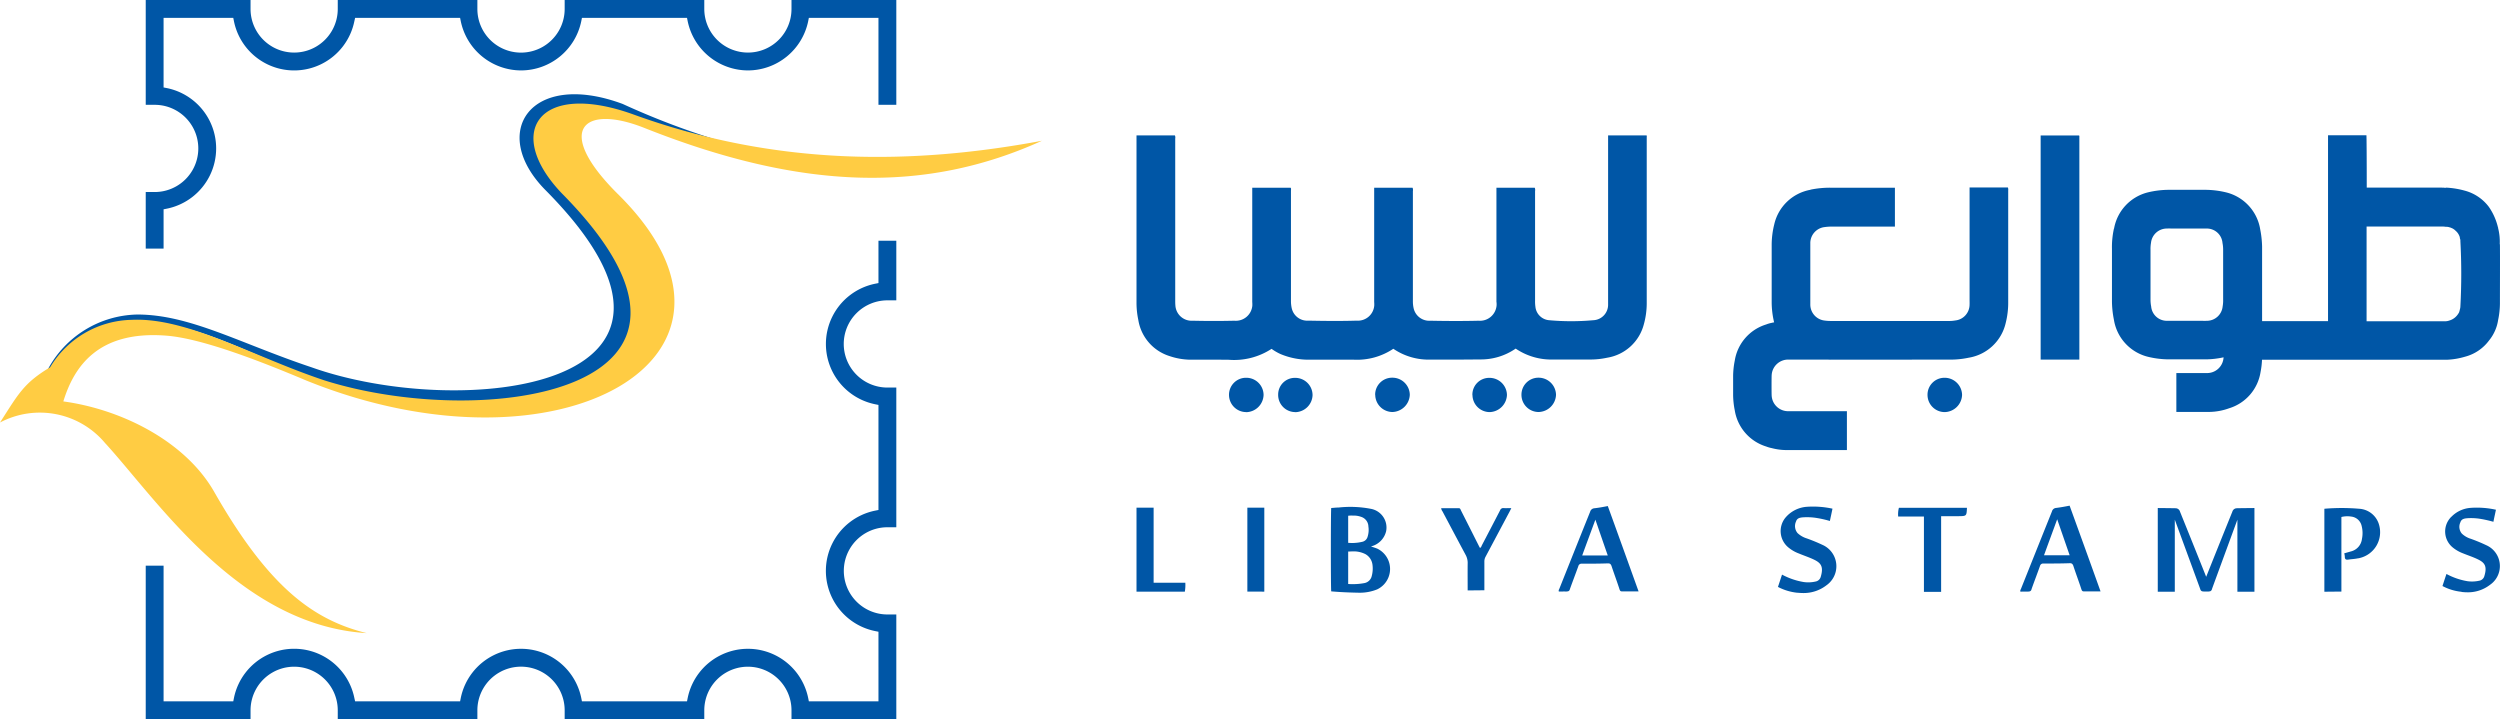 <svg xmlns="http://www.w3.org/2000/svg" width="306.729" height="88.24" viewBox="0 0 306.729 88.24">
  <g id="libya_stamps_logo-03" data-name="libya stamps logo-03" transform="translate(139.44 1)">
    <path id="Path_27643" data-name="Path 27643" d="M295.72,0V12.86h-2.19V2.19h-8.54l-.08.4a7.564,7.564,0,0,1-7.39,6.05,7.575,7.575,0,0,1-7.4-6.05l-.08-.4H257.15l-.08.4a7.556,7.556,0,0,1-7.39,6.05,7.575,7.575,0,0,1-7.4-6.05l-.08-.4H229.32l-.09.4a7.538,7.538,0,0,1-14.78,0l-.08-.4h-8.55v8.54l.41.08a7.547,7.547,0,0,1,0,14.79l-.41.08V30.5h-2.19V23.56h1.1a5.35,5.35,0,1,0,0-10.7h-1.1V0h12.86V1.1a5.35,5.35,0,0,0,10.7,0V0h17.13V1.1a5.355,5.355,0,0,0,10.71,0V0h17.13V1.1a5.358,5.358,0,0,0,5.36,5.35,5.341,5.341,0,0,0,5.34-5.35V0Z" transform="translate(-325.19 -1)" fill="#0056a6"/>
    <path id="Path_27644" data-name="Path 27644" d="M289.27,42.2a5.358,5.358,0,0,0,5.36,5.35h1.09V64.69h-1.09a5.35,5.35,0,1,0,0,10.7h1.09V88.24H282.86V87.15a5.35,5.35,0,1,0-10.7,0v1.09H255.03V87.15a5.355,5.355,0,0,0-10.71,0v1.09H227.19V87.15a5.35,5.35,0,0,0-10.7,0v1.09H203.63V69.4h2.19V86.05h8.55l.08-.4a7.538,7.538,0,0,1,14.78,0l.09.4H242.2l.08-.4a7.545,7.545,0,0,1,14.79,0l.08.4h12.89l.08-.4a7.545,7.545,0,0,1,14.79,0l.08.4h8.54V77.51l-.4-.08a7.538,7.538,0,0,1,0-14.78l.4-.08V49.68l-.4-.08a7.545,7.545,0,0,1,0-14.79l.4-.08V29.54h2.19v7.31h-1.09a5.358,5.358,0,0,0-5.36,5.35Z" transform="translate(-325.19 -1)" fill="#0056a6"/>
    <path id="Union_2" d="M222.32,45.71c-6.15-2.58-11.97-5.49-16.18-5.82-8.08-.65-12.29,3.56-13.25,7.76l-1.3-2.27a12.713,12.713,0,0,1,11.01-6.79c6.46,0,12.61,3.55,21.36,6.47,18.11,6.46,53.06,2.91,28.8-21.65-7.12-7.1-1.95-14.86,9.38-10.66a94.539,94.539,0,0,0,11.6,4.43l-10.96-2.81c-7.43-2.9-10.68.65-3.23,8.4,14.22,15.16,2.95,27.8-15.89,27.8a52.611,52.611,0,0,1-21.33-4.87h-.01Zm51.41-28.52.38.1Z" transform="translate(-325.19 -1)" fill="#0056a6"/>
    <path id="Path_40" d="M198.7,54.43a10.443,10.443,0,0,0-12.95-2.59c2.28-3.55,2.92-4.84,6.15-6.78a11.952,11.952,0,0,1,10.03-5.82c6.8-.32,14.9,4.53,23.63,7.43,19.42,6.14,53.4,1.62,29.13-22.94-7.12-7.43-2.92-13.89,8.74-9.7,17.8,6.47,34.63,6.14,50.16,3.24-14.25,6.46-29.46,6.13-48.87-1.61-7.45-2.92-11.01.31-3.24,8.07,20.39,20.04-7.12,35.54-38.19,22.94-6.14-2.59-12.95-5.17-17.15-5.49-8.41-.65-11.33,3.87-12.62,8.07,7.12.97,14.88,4.85,18.45,10.99,6.81,11.97,12.31,15.83,18.77,17.44-15.54-.96-25.56-16.15-32.04-23.26" transform="translate(-325.19 -1)" fill="#ffcc43" fill-rule="evenodd"/>
    <path id="Path_27645" data-name="Path 27645" d="M19.45,49.56a2.1,2.1,0,0,1-2.07-2.13h0a2.046,2.046,0,0,1,2.03-2.07h.09a2.123,2.123,0,0,1,2.1,2.12,2.162,2.162,0,0,1-2.12,2.09h-.02Z" fill="#0056a6"/>
    <path id="Path_27646" data-name="Path 27646" d="M13.44,49.56a2.109,2.109,0,0,1-2.09-2.09,2.083,2.083,0,0,1,2.03-2.12h.1a2.119,2.119,0,0,1,2.11,2.12,2.18,2.18,0,0,1-2.13,2.1h-.01Z" fill="#0056a6"/>
    <path id="Path_27647" data-name="Path 27647" d="M41.21,47.47a2.058,2.058,0,0,1,2.01-2.11h.08a2.136,2.136,0,0,1,2.15,2.1v.01a2.189,2.189,0,0,1-2.11,2.09h0a2.115,2.115,0,0,1-2.12-2.09h0Z" fill="#0056a6"/>
    <path id="Path_27648" data-name="Path 27648" d="M47.23,47.44a2.081,2.081,0,0,1,2.04-2.1h.07a2.139,2.139,0,0,1,2.13,2.1,2.191,2.191,0,0,1-2.14,2.11,2.108,2.108,0,0,1-2.1-2.11Z" fill="#0056a6"/>
    <path id="Path_27649" data-name="Path 27649" d="M29.28,47.44a2.079,2.079,0,0,1,2.06-2.1h.05a2.132,2.132,0,0,1,2.14,2.09,2.2,2.2,0,0,1-2.12,2.12,2.13,2.13,0,0,1-2.12-2.1h0Z" fill="#0056a6"/>
    <path id="Path_27650" data-name="Path 27650" d="M36.06,43.12a7.678,7.678,0,0,1-4.55-1.33,8.011,8.011,0,0,1-4.87,1.34H21.33a8.862,8.862,0,0,1-3.66-.69,6.319,6.319,0,0,1-1.1-.64,8.4,8.4,0,0,1-5.27,1.34c-.81-.01-1.63-.01-2.45-.01H6.51a8.207,8.207,0,0,1-2.45-.44A5.562,5.562,0,0,1,.22,38.25,10.108,10.108,0,0,1,0,36.13V15.61H4.71a.651.651,0,0,1,.04.39V35.84c0,.21,0,.42.02.63a1.994,1.994,0,0,0,2.11,1.88h.06q2.535.06,5.07,0a2.03,2.03,0,0,0,2.2-1.85,3.381,3.381,0,0,0-.01-.45V22.03h4.71c.08.11.04.26.04.39V35.94a3.942,3.942,0,0,0,.1.9,1.954,1.954,0,0,0,2.06,1.5c1.97.04,3.94.06,5.9,0a2.016,2.016,0,0,0,2.16-1.86,3.088,3.088,0,0,0-.01-.43V22.03h4.71a.717.717,0,0,1,.04.41V35.92a3.928,3.928,0,0,0,.09.9,1.967,1.967,0,0,0,2.08,1.53c1.97.04,3.94.05,5.9,0a2.044,2.044,0,0,0,2.2-1.89,2.262,2.262,0,0,0-.02-.45V22.03h4.7a.717.717,0,0,1,.04.41V35.89a4.468,4.468,0,0,0,.04.73,1.842,1.842,0,0,0,1.71,1.67,30.1,30.1,0,0,0,5.37,0,1.9,1.9,0,0,0,1.84-1.96V15.61h4.71c.06.05.03.14.03.22V36.19a9.631,9.631,0,0,1-.36,2.62,5.561,5.561,0,0,1-4.5,4.08,9.668,9.668,0,0,1-2.01.22c-1.54,0-3.08.01-4.61,0a7.789,7.789,0,0,1-4.6-1.34,7.5,7.5,0,0,1-4.39,1.33c-1.01.01-2.01.02-3.02.02H36.09Z" fill="#0056a6"/>
    <path id="Path_27651" data-name="Path 27651" d="M167.26,28.99v-.08a6.745,6.745,0,0,0-.2-1.91.15.15,0,0,0-.02-.1,7.386,7.386,0,0,0-1.12-2.52,5.455,5.455,0,0,0-2.96-1.99,10.521,10.521,0,0,0-2.29-.37.073.073,0,0,1-.06.02,1.14,1.14,0,0,1-.26-.02.544.544,0,0,1-.18,0h-9.23c0-3.62-.02-6.4-.04-6.42h-4.71V38.4H138.1V29.27h0a12.285,12.285,0,0,0-.23-2.12c0-.04-.02-.08-.02-.12a5.582,5.582,0,0,0-4.22-4.44,11.068,11.068,0,0,0-2.43-.3h-4.63a11.219,11.219,0,0,0-2.43.3,5.572,5.572,0,0,0-4.2,4.44.284.284,0,0,0-.04.12,10.532,10.532,0,0,0-.22,2.39v6.3a11.815,11.815,0,0,0,.24,2.39c0,.04.02.08.02.12a5.582,5.582,0,0,0,4.22,4.44,11.069,11.069,0,0,0,2.43.3h4.63a10.509,10.509,0,0,0,2.15-.25v.04a2.021,2.021,0,0,1-2.11,1.89h-3.68v4.77h4.05a7.417,7.417,0,0,0,2.43-.45,5.542,5.542,0,0,0,3.85-4.44,9.574,9.574,0,0,0,.18-1.51h22.64a9.123,9.123,0,0,0,2.25-.37,5.351,5.351,0,0,0,2.96-1.99,5.209,5.209,0,0,0,1.12-2.52c0-.04.02-.06.02-.1a10.147,10.147,0,0,0,.2-1.91c0-1.54.02-5.75,0-7.29Zm-33.94,6.74a4.246,4.246,0,0,1-.06.87,1.951,1.951,0,0,1-1.93,1.76h-.04a4.338,4.338,0,0,1-.51,0H126.4a1.924,1.924,0,0,1-1.91-1.76,4.27,4.27,0,0,1-.08-.87V34.62h0V29.67a4.246,4.246,0,0,1,.06-.87,1.951,1.951,0,0,1,1.93-1.76h.04a4.338,4.338,0,0,1,.51,0h4.38a1.924,1.924,0,0,1,1.91,1.76,4.27,4.27,0,0,1,.08.87v1.79h0v4.26Zm29.11.83a1.371,1.371,0,0,1-.06.39,2.932,2.932,0,0,1-.1.37,2.14,2.14,0,0,1-.43.57,1.867,1.867,0,0,1-.75.43,1.666,1.666,0,0,1-.63.1h-9.54V26.79h9.31a3.62,3.62,0,0,1,.43.04,1.092,1.092,0,0,1,.43.06,1.128,1.128,0,0,1,.24.08,1.427,1.427,0,0,1,.51.34,1.563,1.563,0,0,1,.43.57.82.82,0,0,1,.1.37.639.639,0,0,1,.06.28v.1a75.1,75.1,0,0,1,0,7.94Z" fill="#0056a6"/>
    <path id="Path_27652" data-name="Path 27652" d="M110.93,15.62v27.5h4.75V15.84c0-.08.02-.18-.04-.22Z" fill="#0056a6"/>
    <path id="Path_27653" data-name="Path 27653" d="M99.16,45.35H99.1a2.077,2.077,0,0,0-2.05,2.1,2.11,2.11,0,0,0,2.11,2.11h0a2.182,2.182,0,0,0,2.13-2.11A2.139,2.139,0,0,0,99.16,45.35Z" fill="#0056a6"/>
    <path id="Path_27654" data-name="Path 27654" d="M102.21,22.03v13.8c0,.17.01.35,0,.53a1.958,1.958,0,0,1-1.77,1.96,4.246,4.246,0,0,1-.87.06H85.1a5.162,5.162,0,0,1-.67-.05,1.975,1.975,0,0,1-1.76-1.97V28.83a1.982,1.982,0,0,1,1.76-1.97,6.584,6.584,0,0,1,.87-.06h7.75V22.03H85.18a11.945,11.945,0,0,0-2.39.22.284.284,0,0,0-.12.04,5.558,5.558,0,0,0-4.42,4.22,10.546,10.546,0,0,0-.32,2.64v6.9a10.679,10.679,0,0,0,.3,2.5c-.1.02-.19.03-.29.06a3.919,3.919,0,0,0-.69.2,5.542,5.542,0,0,0-3.85,4.44,10.112,10.112,0,0,0-.2,1.89v2.31a10.112,10.112,0,0,0,.2,1.89,5.557,5.557,0,0,0,3.85,4.44,3.919,3.919,0,0,0,.69.2,7.369,7.369,0,0,0,1.74.24h7.48V49.45H80.04a2.021,2.021,0,0,1-2.11-1.89c-.02-.2-.02-2.35,0-2.55a2.021,2.021,0,0,1,2.11-1.89h4.75c.13,0,.26.02.39.01h7.87c3-.01,5.25-.01,6.65-.01a10.646,10.646,0,0,0,2.39-.23,5.577,5.577,0,0,0,4.55-4.25,10.2,10.2,0,0,0,.31-2.64V22.35a.692.692,0,0,0-.04-.35H102.2Z" fill="#0056a6"/>
    <path id="Path_27655" data-name="Path 27655" d="M81.11,71.73a6.594,6.594,0,0,1-2.41-.72c.17-.5.33-1,.5-1.51a8.588,8.588,0,0,0,2.65.91,3.982,3.982,0,0,0,1.46-.06.8.8,0,0,0,.64-.58c.36-1.21.06-1.68-.81-2.1-.6-.29-1.25-.5-1.87-.76a4.451,4.451,0,0,1-1.3-.75,2.6,2.6,0,0,1-.35-3.65c.07-.08.14-.16.21-.23a3.8,3.8,0,0,1,2.39-1.1,11.256,11.256,0,0,1,3.17.23c-.1.5-.21.99-.32,1.51a13.157,13.157,0,0,0-1.76-.39,7.537,7.537,0,0,0-1.5-.06c-.38.03-.76.08-.89.51a1.336,1.336,0,0,0,.18,1.42,2.9,2.9,0,0,0,1.14.66c.65.23,1.3.5,1.92.79a2.861,2.861,0,0,1,.49,4.96,4.562,4.562,0,0,1-2.91.95c-.22,0-.44-.02-.66-.04h0Z" fill="#0056a6"/>
    <path id="Path_27656" data-name="Path 27656" d="M57.82,61.09c-.57.11-1.1.21-1.65.27a.578.578,0,0,0-.51.42c-1.27,3.15-2.51,6.27-3.76,9.4-.04.13-.15.23-.08.4.32,0,.63-.02.95,0l.04-.02a.32.32,0,0,0,.36-.27c.34-.95.7-1.88,1.04-2.83a.392.392,0,0,1,.42-.3c1.08,0,2.15,0,3.23-.04.25,0,.34.11.42.32.32.97.68,1.92.99,2.89.06.15.11.23.3.23H61.6c-1.27-3.53-2.51-6.99-3.78-10.48Zm-3.13,6.06v-.02c.53-1.46,1.06-2.87,1.61-4.37.53,1.52,1.01,2.94,1.52,4.39H54.69Z" fill="#0056a6"/>
    <path id="Path_27657" data-name="Path 27657" d="M13.6,71.58V61.29h2.08v10.3Z" fill="#0056a6"/>
    <path id="Path_27658" data-name="Path 27658" d="M0,71.59V61.29H2.1V70.5H5.99a4.988,4.988,0,0,1-.06,1.09Z" fill="#0056a6"/>
    <path id="Path_27659" data-name="Path 27659" d="M40.63,71.45c0-1.1-.01-2.19,0-3.28a2.047,2.047,0,0,0-.26-1.11c-.95-1.77-1.89-3.55-2.83-5.32a.792.792,0,0,1-.16-.39h2.15c.2,0,.22.16.28.28q1.08,2.13,2.15,4.26c.06.12.12.23.18.34.15-.07.18-.21.23-.32.75-1.43,1.5-2.87,2.24-4.3a.406.406,0,0,1,.44-.27c.3.02.6,0,.94,0-.08.15-.13.27-.19.38L42.83,67.3a1.2,1.2,0,0,0-.15.61v3.51l-2.06.02Z" fill="#0056a6"/>
    <path id="Path_27660" data-name="Path 27660" d="M162.58,71.61a6.284,6.284,0,0,1-2.35-.71c.16-.49.32-.98.49-1.48a8.207,8.207,0,0,0,2.59.89,4.042,4.042,0,0,0,1.43-.06.785.785,0,0,0,.63-.57c.36-1.19.06-1.64-.79-2.05-.59-.29-1.22-.49-1.83-.74a4.466,4.466,0,0,1-1.27-.73,2.526,2.526,0,0,1-.34-3.56,1.446,1.446,0,0,1,.21-.22,3.663,3.663,0,0,1,2.34-1.07,10.77,10.77,0,0,1,3.1.23c-.1.49-.21.97-.31,1.48a14.247,14.247,0,0,0-1.72-.38,7.113,7.113,0,0,0-1.46-.06c-.37.03-.74.08-.87.5a1.285,1.285,0,0,0,.18,1.39,2.762,2.762,0,0,0,1.11.64c.64.23,1.27.49,1.88.78a2.793,2.793,0,0,1,.48,4.85,4.437,4.437,0,0,1-2.85.93c-.21,0-.43-.02-.65-.04h0Z" fill="#0056a6"/>
    <path id="Path_27661" data-name="Path 27661" d="M114.49,61.04c-.57.11-1.1.21-1.66.28a.567.567,0,0,0-.51.42q-1.9,4.74-3.78,9.45c-.04.13-.15.23-.09.4.32,0,.64-.02.96,0l.04-.02a.321.321,0,0,0,.36-.28c.34-.96.7-1.89,1.04-2.85a.392.392,0,0,1,.42-.3c1.08,0,2.17,0,3.25-.04.25,0,.34.11.42.32.32.98.68,1.93,1,2.91.06.15.11.23.3.23h2.04c-1.27-3.55-2.53-7.03-3.8-10.53Zm-3.14,6.09v-.02c.53-1.47,1.06-2.89,1.61-4.4.53,1.53,1.02,2.95,1.53,4.42Z" fill="#0056a6"/>
    <path id="Path_27662" data-name="Path 27662" d="M96.61,71.62V62.37H93.45a3.214,3.214,0,0,1,.09-1.07h8.35c-.05,1.01-.05,1.02-1,1.03-.71.01-1.42,0-2.17,0v9.29H96.61Z" fill="#0056a6"/>
    <path id="Path_27663" data-name="Path 27663" d="M145.74,71.59V61.42a25.369,25.369,0,0,1,4.27,0,2.693,2.693,0,0,1,2.47,2.08,3.25,3.25,0,0,1-2.35,3.95,1.547,1.547,0,0,1-.31.06c-.38.08-.77.09-1.15.15-.28.04-.42-.04-.42-.35a2.047,2.047,0,0,0-.07-.42l.8-.23a1.79,1.79,0,0,0,1.37-1.53,3.546,3.546,0,0,0-.04-1.62,1.469,1.469,0,0,0-1.27-1.13,3.08,3.08,0,0,0-1.21.05v9.15l-2.09.02Z" fill="#0056a6"/>
    <path id="Path_27664" data-name="Path 27664" d="M137.16,61.33V71.6h-2.09V62.76c-.55,1.5-3.11,8.47-3.13,8.54a.21.21,0,0,1-.07.14.318.318,0,0,1-.29.12l-.03.02h-.01q-.315-.015-.63,0l-.03-.02a.318.318,0,0,1-.29-.12.309.309,0,0,1-.07-.14c-.02-.07-2.58-7.04-3.13-8.54V71.6H125.3V61.33s2.17.02,2.22.03a.557.557,0,0,1,.51.42q1.62,4.005,3.21,7.99,1.59-3.99,3.21-7.99a.578.578,0,0,1,.51-.42c.04-.01,2.22-.03,2.22-.03Z" fill="#0056a6"/>
    <path id="Path_27665" data-name="Path 27665" d="M29.5,66.3c-.21-.09-.45-.15-.73-.26a2.52,2.52,0,0,0,1.86-1.88,2.334,2.334,0,0,0-1.82-2.72,13.25,13.25,0,0,0-4.02-.17c-.32,0-.62.04-.9.06-.06.34-.06,9.88,0,10.22a.615.615,0,0,0,.19.02c1.05.09,2.1.13,3.16.15a5.662,5.662,0,0,0,2.29-.41,2.769,2.769,0,0,0-.04-5.02Zm-3.53-4.02a2.863,2.863,0,0,1,.58-.02,2.616,2.616,0,0,1,1,.15,1.27,1.27,0,0,1,.9,1.18,2.754,2.754,0,0,1-.09,1.24.868.868,0,0,1-.64.64,5.369,5.369,0,0,1-1.75.13V62.29Zm2.89,7.4a1.134,1.134,0,0,1-.9.86,7.832,7.832,0,0,1-1.99.11V66.67c.21,0,.43-.02.62-.02a3.168,3.168,0,0,1,1.5.34,1.733,1.733,0,0,1,.86,1.28,3.522,3.522,0,0,1-.09,1.41Z" fill="#0056a6"/>
  </g>
</svg>
